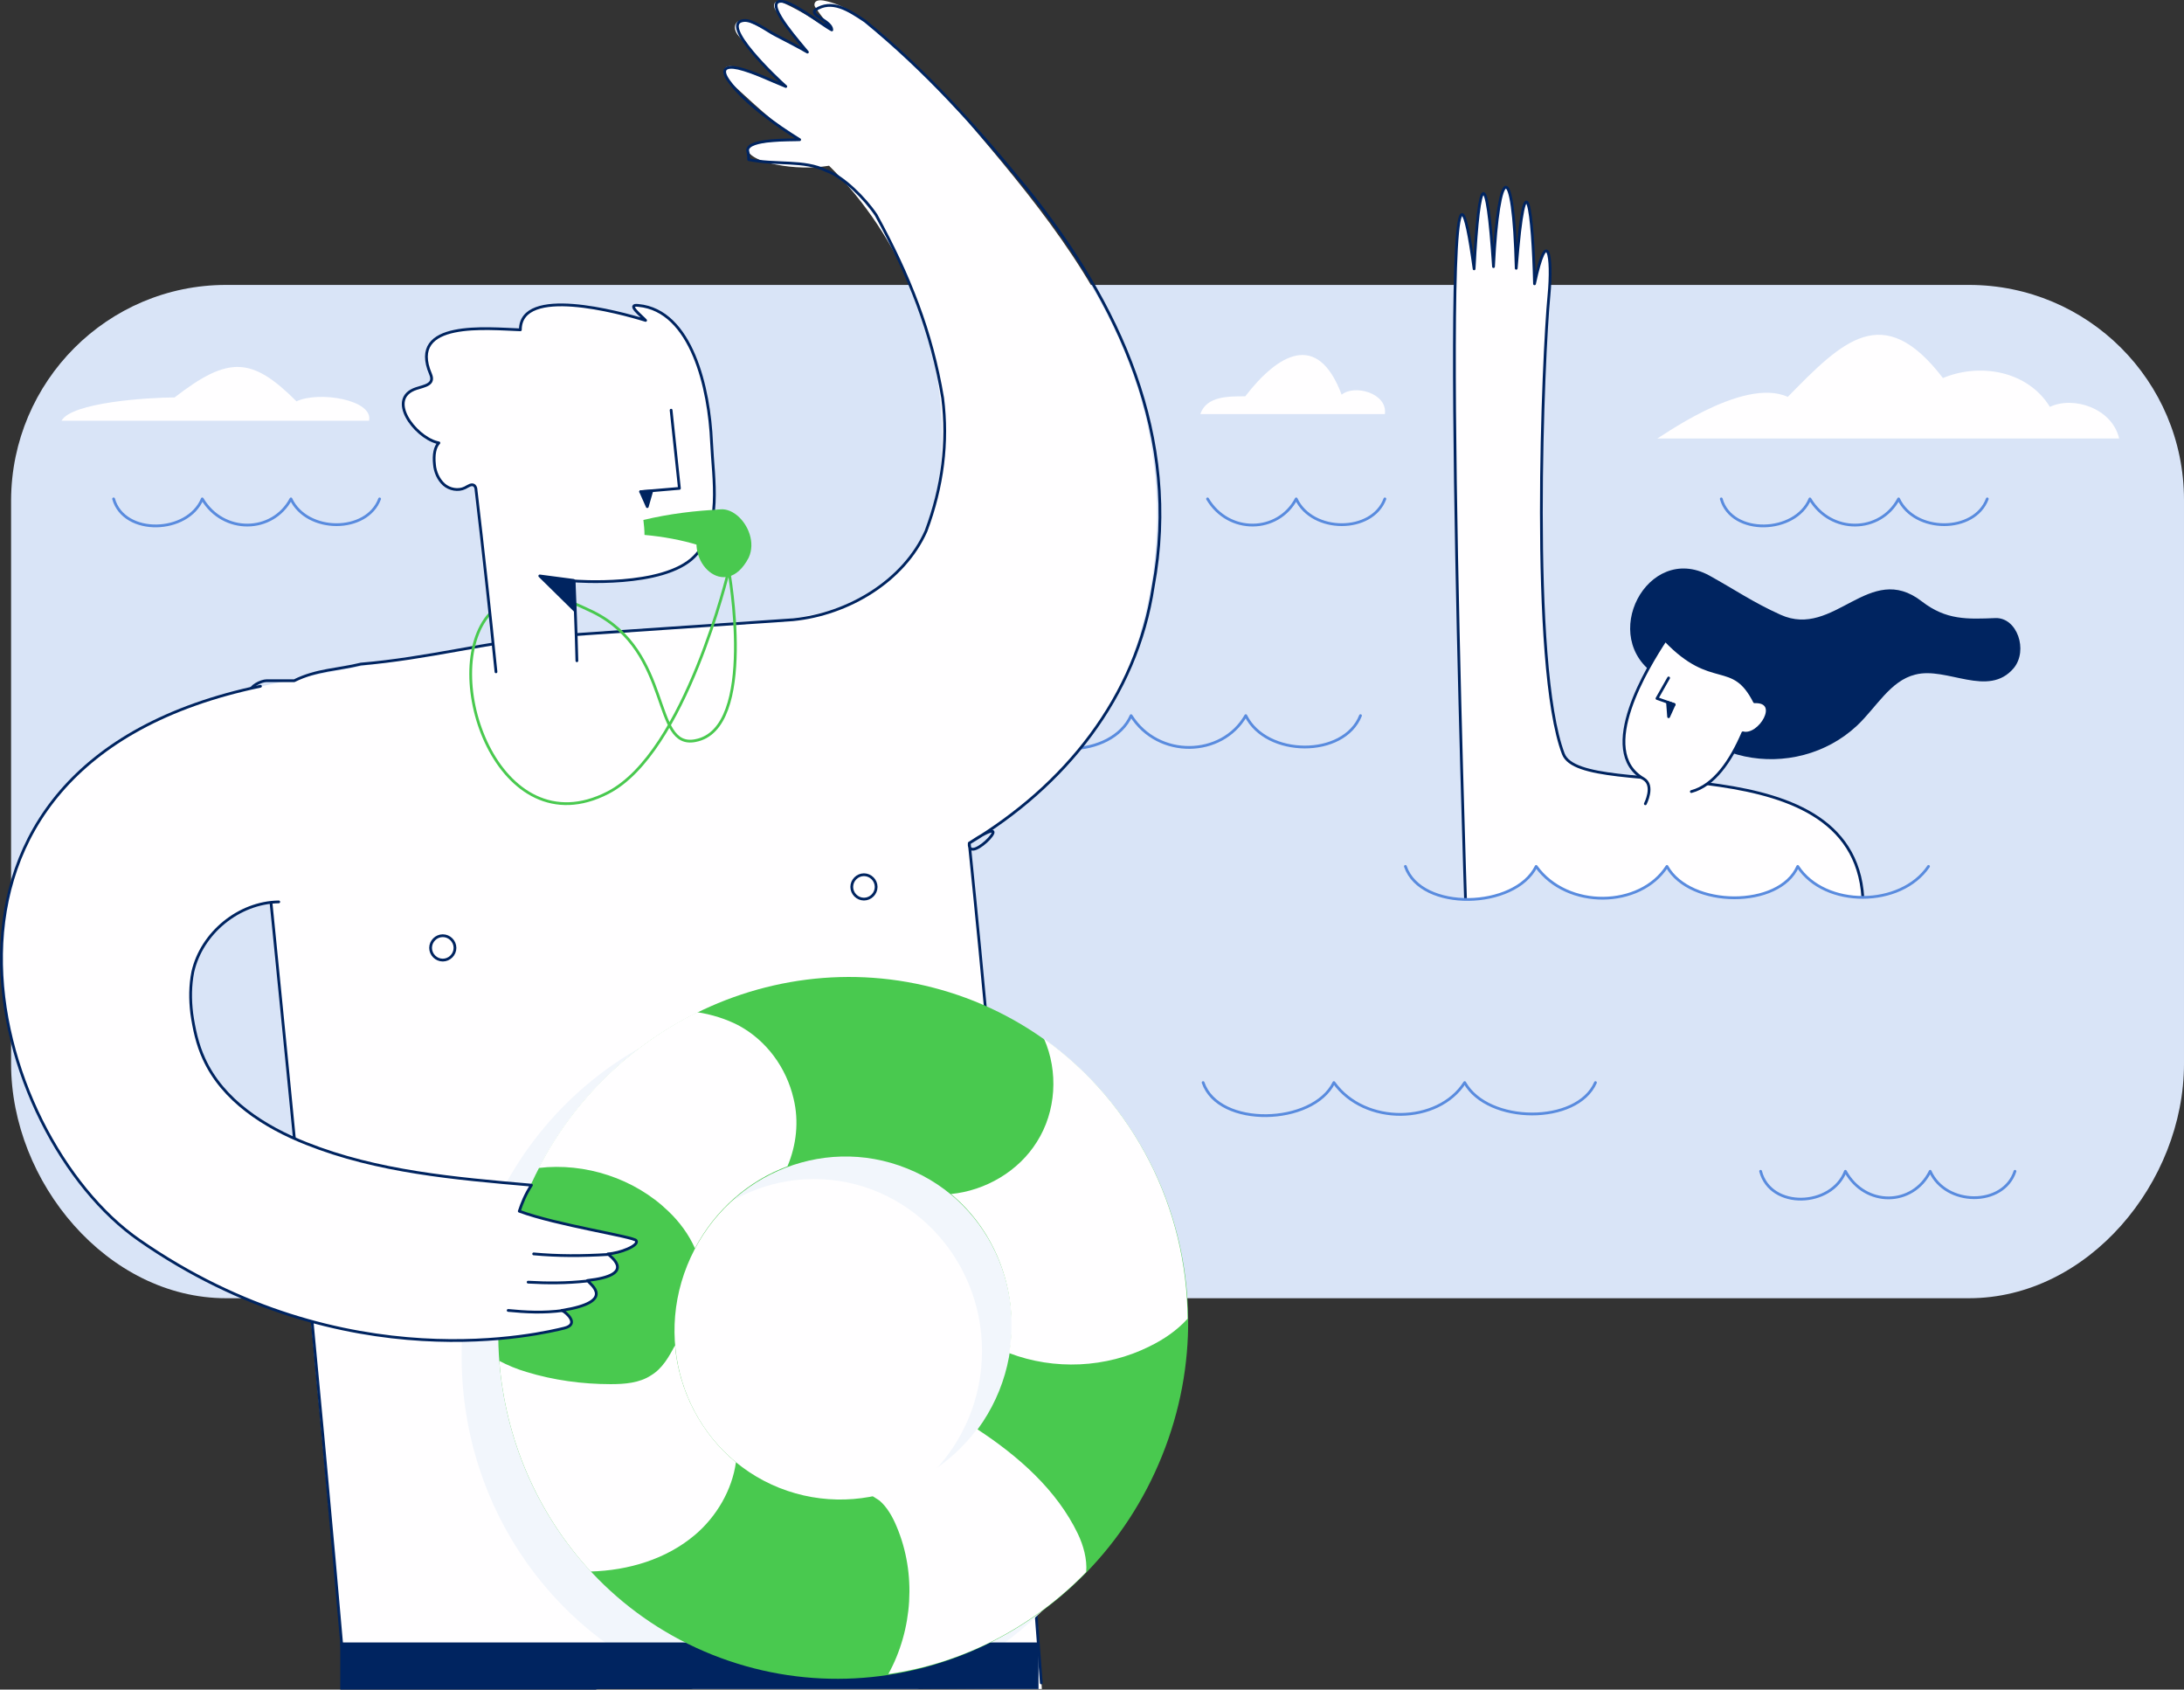 <?xml version="1.0" encoding="utf-8"?>
<!-- Generator: Adobe Illustrator 27.3.1, SVG Export Plug-In . SVG Version: 6.00 Build 0)  -->
<svg version="1.1" id="Layer_1" xmlns="http://www.w3.org/2000/svg" xmlns:xlink="http://www.w3.org/1999/xlink" x="0px" y="0px"
	 viewBox="0 0 394.1 304.8" style="enable-background:new 0 0 394.1 304.8;" xml:space="preserve">
<rect x="0" y="0" width="394.1" height="304.8" fill="#333333" stroke="none"/>
<style type="text/css">
	.st0{fill:#D9E4F7;}
	.st1{fill:none;stroke:#598BDE;stroke-width:0.5;stroke-linecap:round;stroke-linejoin:round;stroke-miterlimit:10;}
	.st2{fill:#FFFEFF;}
	.st3{fill:none;stroke:#002460;stroke-width:0.5;stroke-linecap:round;stroke-linejoin:round;stroke-miterlimit:10;}
	.st4{fill:#F2F6FC;}
	.st5{fill:#002460;}
	.st6{fill:#49C94F;}
	.st7{fill-rule:evenodd;clip-rule:evenodd;fill:#FFFEFF;}
	.st8{fill:none;stroke:#49C94F;stroke-width:0.5;stroke-linecap:round;stroke-linejoin:round;stroke-miterlimit:10;}
	.st9{fill:#002460;stroke:#002460;stroke-width:0.5;stroke-linecap:round;stroke-linejoin:round;stroke-miterlimit:10;}
</style>
<g>
	<g>
		<path class="st0" d="M40.8,51.4h314.5c21.4,0,38.8,17.3,38.8,38.8v101.7c0,21.4-17.3,42.3-38.8,42.3H40.8
			C19.4,234.2,2,213.3,2,191.9V90.2C2.1,68.8,19.4,51.4,40.8,51.4z"/>
		<path class="st1" d="M183.4,129.1c2.4,8.2,17.3,7.7,20.7,0c4.9,7.8,16.4,7.5,20.7,0c3.7,7.5,17.7,7.6,20.7,0"/>
		<path class="st2" d="M188,304.7c-0.8-14.4-2-28.8-3.7-43.1c-2.4-36.7-5.6-72.9-9.4-108.9l0.1-0.6c8.6-6.1,17.2-12.4,23.1-20.9
			c2.9-4.3,5.1-9,6.7-13.9c5.4-16,5.3-33.8-0.3-49.7c-6.1-17.5-18.3-32.1-30.3-46.2c-5.2-5.6-10.1-10.9-15.6-15.6
			c-2.9-2.5-6.2-5-10-5.7C148,0,147.2,0,147,0.6c-0.1,0.3,0,0.6,0.2,0.8c1,1.6,2,2.6,2.9,4c-3.1-1.6-4.8-3.1-9-5
			c-1.1-0.5-1.9,0.3-1.1,1.5c2,2.9,3.7,5,5.7,7.5c-2.4-1.3-8.5-4.6-10.6-5.5c-2.2-0.9-3.3,0.9-1.8,2.6c2.9,3.4,5.3,6.2,8.5,9.1
			c-3.1-1.2-6.1-2.4-9.2-3.5c-2-0.7-2.7,1-1.1,2.5c4.2,3.8,8,7.6,12.8,10.6c-2.9,0.2-9.2,0.4-9.4,1.6c-0.1,0.3,0.2,1.9,5.2,2.9
			c3.1,0.6,6.4,0.7,9.5,0.2c13,12.8,20.5,31.1,20.4,49.4c-0.1,8.7-2.1,17.9-8.2,24c-8,8.1-20.6,8.8-32,9.4
			c-28.4,1.5-56.7,5.3-84.4,11.5C51,184.1,56.7,244,62.3,303.9l117.8,0.8H188z"/>
		<path class="st3" d="M187.9,303.6c-3.8-50.8-7.8-100.8-13-151.5c9.9-6.6-0.4,4.5,0,0c17.2-10.3,30.2-26.3,33.2-46.3
			c5-27-6-51-23-72c-9-11-18-21-29-30c-3-2-6-4-9-2c-1,1,3,2,3,3.6c-1.8-0.9-1.3-1.9,0,0c-1.8-0.9-7.8-5.8-9.6-5.1
			c-2.2,0.8,4.2,7.8,5.2,9.1c-1.9-1.1-3.9-2.1-5.8-3.1c-1.4-0.7-4.1-2.8-5.7-2.6c-4.6,0.5,6.1,10.6,7.6,11.9
			c-2.8-1.1-5.7-2.6-8.6-3.3c-2.3-0.5-3.2,0.2-1.7,2.3c2.9,4,8.6,8,12.8,10.6c-1.5,0.1-9.3-0.2-9.4,1.9c0.2,0.7,0.2,1.7,0.2,1.7
			c5,1,10,0,14,2c3,1,7,5,9,8c6,11,10,21,12,33c1,8,0,16-3,24c-4,9-14,15-24,16c-15,1-29,2-44,3c-11,1-22,4-34,5c-4,1-8,1-12,3
			c-2,0-3,0-5,0c-1,0-3,1-3,2c6,60,12,119,17.2,179.1"/>
		<path class="st2" d="M264.5,163.8c0,0-5.5-166.6,1.5-115.3c0.9-17.3,2.3-18.8,3.5-0.4c0.9-18.4,3.6-19.9,4.1,0.3
			c1.7-21.5,3-9.9,3.3,2.8c2.3-10.7,3.3-5.1,2.6,2.2c-1,10.1-3.5,66.6,2.6,82.6c3.4,9,53.8-2.9,54.1,27.3"/>
		<path class="st3" d="M264.5,163.8c0,0-5.5-166.6,1.5-115.3c0.9-17.3,2.3-18.8,3.5-0.4c0.9-18.4,3.6-19.9,4.1,0.3
			c1.7-21.5,3-9.9,3.3,2.8c2.3-10.7,3.3-5.1,2.6,2.2c-1,10.1-3.5,66.6,2.6,82.6c3.4,9,53.8-2.9,54.1,27.3"/>
		<path class="st4" d="M165.5,304.7c24.3-8.6,41.8-32.2,41.8-60c0-35.1-27.7-63.5-62-63.5c-34.2,0-62,28.4-62,63.5
			c0,27.9,17.5,51.5,41.8,60H165.5z M146.9,212.7c16.7,0,30.3,13.9,30.3,31s-13.5,31-30.3,31c-16.7,0-30.3-13.9-30.3-31
			C116.6,226.6,130.2,212.7,146.9,212.7z"/>
		<path class="st2" d="M78.6,75.9c1.8-1.6,3.1-1.5,4.4-0.6L78.6,75.9z"/>
		<path class="st3" d="M78.6,75.9c1.8-1.6,3.1-1.5,4.4-0.6"/>
		<path class="st3" d="M79.9,173.2c1.2,0,2.2-1,2.2-2.2s-1-2.2-2.2-2.2s-2.2,1-2.2,2.2S78.7,173.2,79.9,173.2z"/>
		<path class="st5" d="M108.2,304.7h79.2v-8.4h-126v8.5h46.1C107.7,304.7,107.9,304.7,108.2,304.7z"/>
		<path class="st3" d="M155.9,162.2c1.2,0,2.2-1,2.2-2.2s-1-2.2-2.2-2.2s-2.2,1-2.2,2.2S154.7,162.2,155.9,162.2z"/>
		<path class="st6" d="M175.8,180.6c-31.8-12.7-68.1,3.3-81.2,35.9s2.2,69.3,33.9,82c31.8,12.7,68.1-3.3,81.2-35.9
			C222.8,230.1,207.6,193.4,175.8,180.6z M140.6,268.4c-15.5-6.2-23-24.2-16.6-40.1c6.4-15.9,24.1-23.8,39.7-17.5
			c15.5,6.2,23,24.2,16.6,40.1C173.9,266.7,156.2,274.6,140.6,268.4z"/>
		<path class="st7" d="M188.4,187.4c2.6,5.9,2.2,13.1-1.3,18.6c-3.3,5.3-9.3,8.8-15.5,9.4c8.2,6.8,12.3,17.8,10.5,28.7
			c8.1,3.1,17.5,2.7,25.3-1.2c2.5-1.2,5-2.9,6.9-5C214.2,218,204.7,199,188.4,187.4z M196,283.6c0.2-2.3-0.5-4.8-1.5-6.9
			c-3.8-7.9-10.7-14-18.2-18.9c-4.7,6.3-11.6,10.6-19,12c0.5,0.3,0.9,0.6,1.4,0.9c1.4,1.2,2.4,3,3.1,4.7c3.6,8.5,2.9,18.6-1.5,26.6
			C173.7,300.1,186.3,293.6,196,283.6z M106.6,283.5c6.8-0.2,13.6-2.2,18.8-6.6c3.9-3.3,6.7-8.1,7.4-13.1
			c-6.3-5.2-10.3-12.9-11-21.1c-1.1,2.1-2.3,4.2-4.3,5.4c-2.1,1.4-4.8,1.6-7.3,1.6c-5.1,0-10.3-0.7-15.2-2.2c-1.7-0.5-3.4-1.2-4.9-2
			C91.2,259.7,97,273.1,106.6,283.5z M97.2,210.7c8.4-1,17.3,1.9,23.4,7.8c2,1.9,3.7,4.2,4.8,6.7c3.7-7,9.7-12.2,16.7-14.8
			c1.6-3.8,2.1-8.1,1.1-12.2c-1.3-5.6-4.9-10.5-9.9-13.2c-2.3-1.2-4.9-2-7.5-2.4C113.9,188.5,103.7,198.1,97.2,210.7z"/>
		<path class="st2" d="M47,123.8c-68.3,14.3-49,81.1-21.9,99.9c37.2,25.9,73.4,16.7,76.7,15.9c2.9-0.7,0.3-2.9-0.4-3.2
			c9.9-1.6,5.1-4.7,4.6-5.4c8.9-1,4.3-4.2,3.7-4.8c2.1-0.1,5.7-1.5,5.1-2.4c-0.4-0.7-14.4-2.8-21.1-5.3c0.5-1.5,1.1-3,2.2-4.7
			c-13.8-1.2-27.8-2.4-40.6-7.5c-7.6-3-15.1-7.8-18.5-15.3c-1.2-2.6-1.8-5.4-2.2-8.2c-0.3-2.5-0.3-5,0.2-7.5
			c1.6-7,8.3-12.5,15.5-12.6"/>
		<path class="st3" d="M47,123.8c-68.3,14.3-49,81.1-21.9,99.9c37.2,25.9,73.4,16.7,76.7,15.9c2.9-0.7,0.3-2.9-0.4-3.2
			c9.9-1.6,5.1-4.7,4.6-5.4c8.9-1,4.3-4.2,3.7-4.8c2.1-0.1,5.7-1.5,5.1-2.4c-0.4-0.7-14.4-2.8-21.1-5.3c0.5-1.5,1.1-3,2.2-4.7
			c-13.8-1.2-27.8-2.4-40.6-7.5c-7.6-3-15.1-7.8-18.5-15.3c-1.2-2.6-1.8-5.4-2.2-8.2c-0.3-2.5-0.3-5,0.2-7.5
			c1.6-7,8.3-12.5,15.5-12.6"/>
		<path class="st3" d="M109.8,226.3c-4.9,0.3-9.1,0.3-13.5-0.1"/>
		<path class="st3" d="M105.9,231.1c-3.7,0.4-7.1,0.4-10.6,0.2"/>
		<path class="st3" d="M101.7,236.4c-3.7,0.5-6.9,0.3-10,0"/>
		<path class="st8" d="M88.4,110.7c-9.5,10.5,1.5,42.5,21.3,32.3c14-7.2,21.8-40.1,21.8-40.1s5.2,28.6-6,30.7c-8,1.6-4-16-18.5-23.2
			c-1.3-0.6-2.5-1.2-3.6-1.6"/>
		<path class="st2" d="M89.5,121.2c-1.1-10.9-2.3-21.8-3.6-32.8c0-0.3-0.1-0.6-0.3-0.8c-0.5-0.4-1.1,0.1-1.7,0.4
			c-1.2,0.6-2.8,0.3-3.8-0.6s-1.6-2.3-1.7-3.6c-0.2-1.8,0.1-3.2,0.8-3.9l-0.4-0.1c-4-1.1-9.1-7.9-3.7-9.7c1.5-0.5,3.4-0.7,2.6-2.6
			c-4.2-9.8,10.3-8.2,16.2-8c0-8,17.8-3.2,22.6-1.7c-0.7-0.8-3.6-3-1.3-2.7c9.6,0.9,12.8,15,13.2,24.7c0.3,6.7,2,15.4-3.1,20.6
			c-5.6,5.7-21.7,4.4-21.7,4.4s0.4,9.6,0.5,14.4"/>
		<path class="st3" d="M89.5,121.2c-1.1-10.9-2.3-21.8-3.6-32.8c0-0.3-0.1-0.6-0.3-0.8c-0.5-0.4-1.1,0.1-1.7,0.4
			c-1.2,0.6-2.8,0.3-3.8-0.6s-1.6-2.3-1.7-3.6c-0.2-1.8,0.1-3.2,0.8-3.9l-0.4-0.1c-4-1.1-9.1-7.9-3.7-9.7c1.5-0.5,3.4-0.7,2.6-2.6
			c-4.2-9.8,10.3-8.2,16.2-8c0-8,17.8-3.2,22.6-1.7c-0.7-0.8-3.6-3-1.3-2.7c9.6,0.9,12.8,15,13.2,24.7c0.3,6.7,2,15.4-3.1,20.6
			c-5.6,5.7-21.7,4.4-21.7,4.4s0.4,9.6,0.5,14.4"/>
		<path class="st3" d="M121.1,74l1.5,14.1l-7,0.6"/>
		<path class="st6" d="M126.4,95.1c-3.1,6,4.5,13.6,8.7,5.5C137.6,95.2,129.8,87.4,126.4,95.1z"/>
		<path class="st6" d="M130.3,91.9c-4.8,0.2-9.6,0.8-14.2,1.9c0.1,0.9,0.2,1.8,0.2,2.7c3.3,0.3,6.7,0.9,9.9,1.9
			c0.2,0.1,0.4,0.1,0.6,0s0.3-0.3,0.4-0.4C127.8,96.8,128.4,95.5,130.3,91.9z"/>
		<path class="st9" d="M117.6,88.6l-0.8,2.8l-1.2-2.7L117.6,88.6z"/>
		<path class="st5" d="M299,121.9c-10.8-6.8-1.7-24.1,9.4-18.1c4.7,2.6,8,4.9,12.9,7.1c9.7,4.4,16-9.8,25.5-2.4
			c4.4,3.4,8.2,3.2,13.3,3c3.9-0.1,5.9,5.8,3.3,9c-4.6,5.5-12.1-0.3-17.8,1.2c-4.5,1.1-7,5.9-10.5,9.2
			C324,141.3,304.1,138.3,299,121.9z"/>
		<path class="st9" d="M97.4,103.9l6.1,0.8l0.2,5.4L97.4,103.9z"/>
		<path class="st2" d="M305.2,142.8c4.1-1.1,7.1-5.5,9.3-10.6c3,0.8,7-5.8,2.1-5.6c-4-7.9-7.6-2.2-16.1-11.1c-3,4.6-12.6,20-3.9,25
			c2,1.2,0.3,4.5,0.3,4.5"/>
		<path class="st3" d="M305.2,142.8c4.1-1.1,7.1-5.5,9.3-10.6c3,0.8,7-5.8,2.1-5.6c-4-7.9-7.6-2.2-16.1-11.1c-3,4.6-12.6,20-3.9,25
			c2,1.2,0.3,4.5,0.3,4.5"/>
		<path class="st0" d="M253.6,156.3c2.8,8.2,19.8,7.7,23.6,0c5.6,7.8,18.8,7.5,23.6,0c4.2,7.5,20.3,7.6,23.6,0
			c4.9,7.5,18.6,7.4,23.6,0l0.8,15l-96.1,0.9L253.6,156.3z"/>
		<path class="st3" d="M301.1,122.3L299,126l3.1,1.1"/>
		<path class="st9" d="M300.9,126.7l1.2,0.4l-1,2.2L300.9,126.7z"/>
		<path class="st1" d="M253.6,156.3c2.8,8.2,19.8,7.7,23.6,0c5.6,7.8,18.8,7.5,23.6,0c4.2,7.5,20.3,7.6,23.6,0
			c4.9,7.5,18.6,7.4,23.6,0"/>
		<path class="st1" d="M217.1,195.3c2.8,8.2,19.8,7.7,23.6,0c5.6,7.8,18.8,7.5,23.6,0c4.2,7.5,20.3,7.6,23.6,0"/>
		<path class="st1" d="M317.7,211.3c1.8,6.9,12.8,6.5,15.3,0c3.6,6.5,12.2,6.3,15.3,0c2.8,6.3,13.2,6.4,15.3,0"/>
		<path class="st1" d="M310.6,90c1.9,6.7,13.4,6.3,16,0c3.8,6.4,12.7,6.2,16,0c2.9,6.2,13.7,6.2,16,0"/>
		<path class="st1" d="M20.5,90c1.9,6.7,13.4,6.3,16,0c3.8,6.4,12.7,6.2,16,0c2.9,6.2,13.7,6.2,16,0"/>
		<path class="st1" d="M217.9,90c3.8,6.4,12.7,6.2,16,0c2.9,6.2,13.7,6.2,16,0"/>
		<path class="st2" d="M299,79.1h83.4c-1.3-5.5-8.3-7.7-12.5-5.7c-4-6.5-12.6-8-19.3-5.2c-10.8-14.1-18.1-6.7-28,3.4
			C314.3,67.8,298.6,79.7,299,79.1z"/>
		<path class="st2" d="M216.6,74.7h33.3c0.5-3.8-5.5-5.4-7.8-3.5c-4.4-11.7-11.6-7.2-17.4,0.3C221.8,71.5,217.7,71.4,216.6,74.7z"/>
		<path class="st2" d="M11.1,75.9h55.5c0.8-3.8-9.1-5.4-13.1-3.5c-8.1-8.1-12.3-8.2-22-0.7C26.7,71.7,12.9,72.6,11.1,75.9z"/>
	</g>
</g>
</svg>
